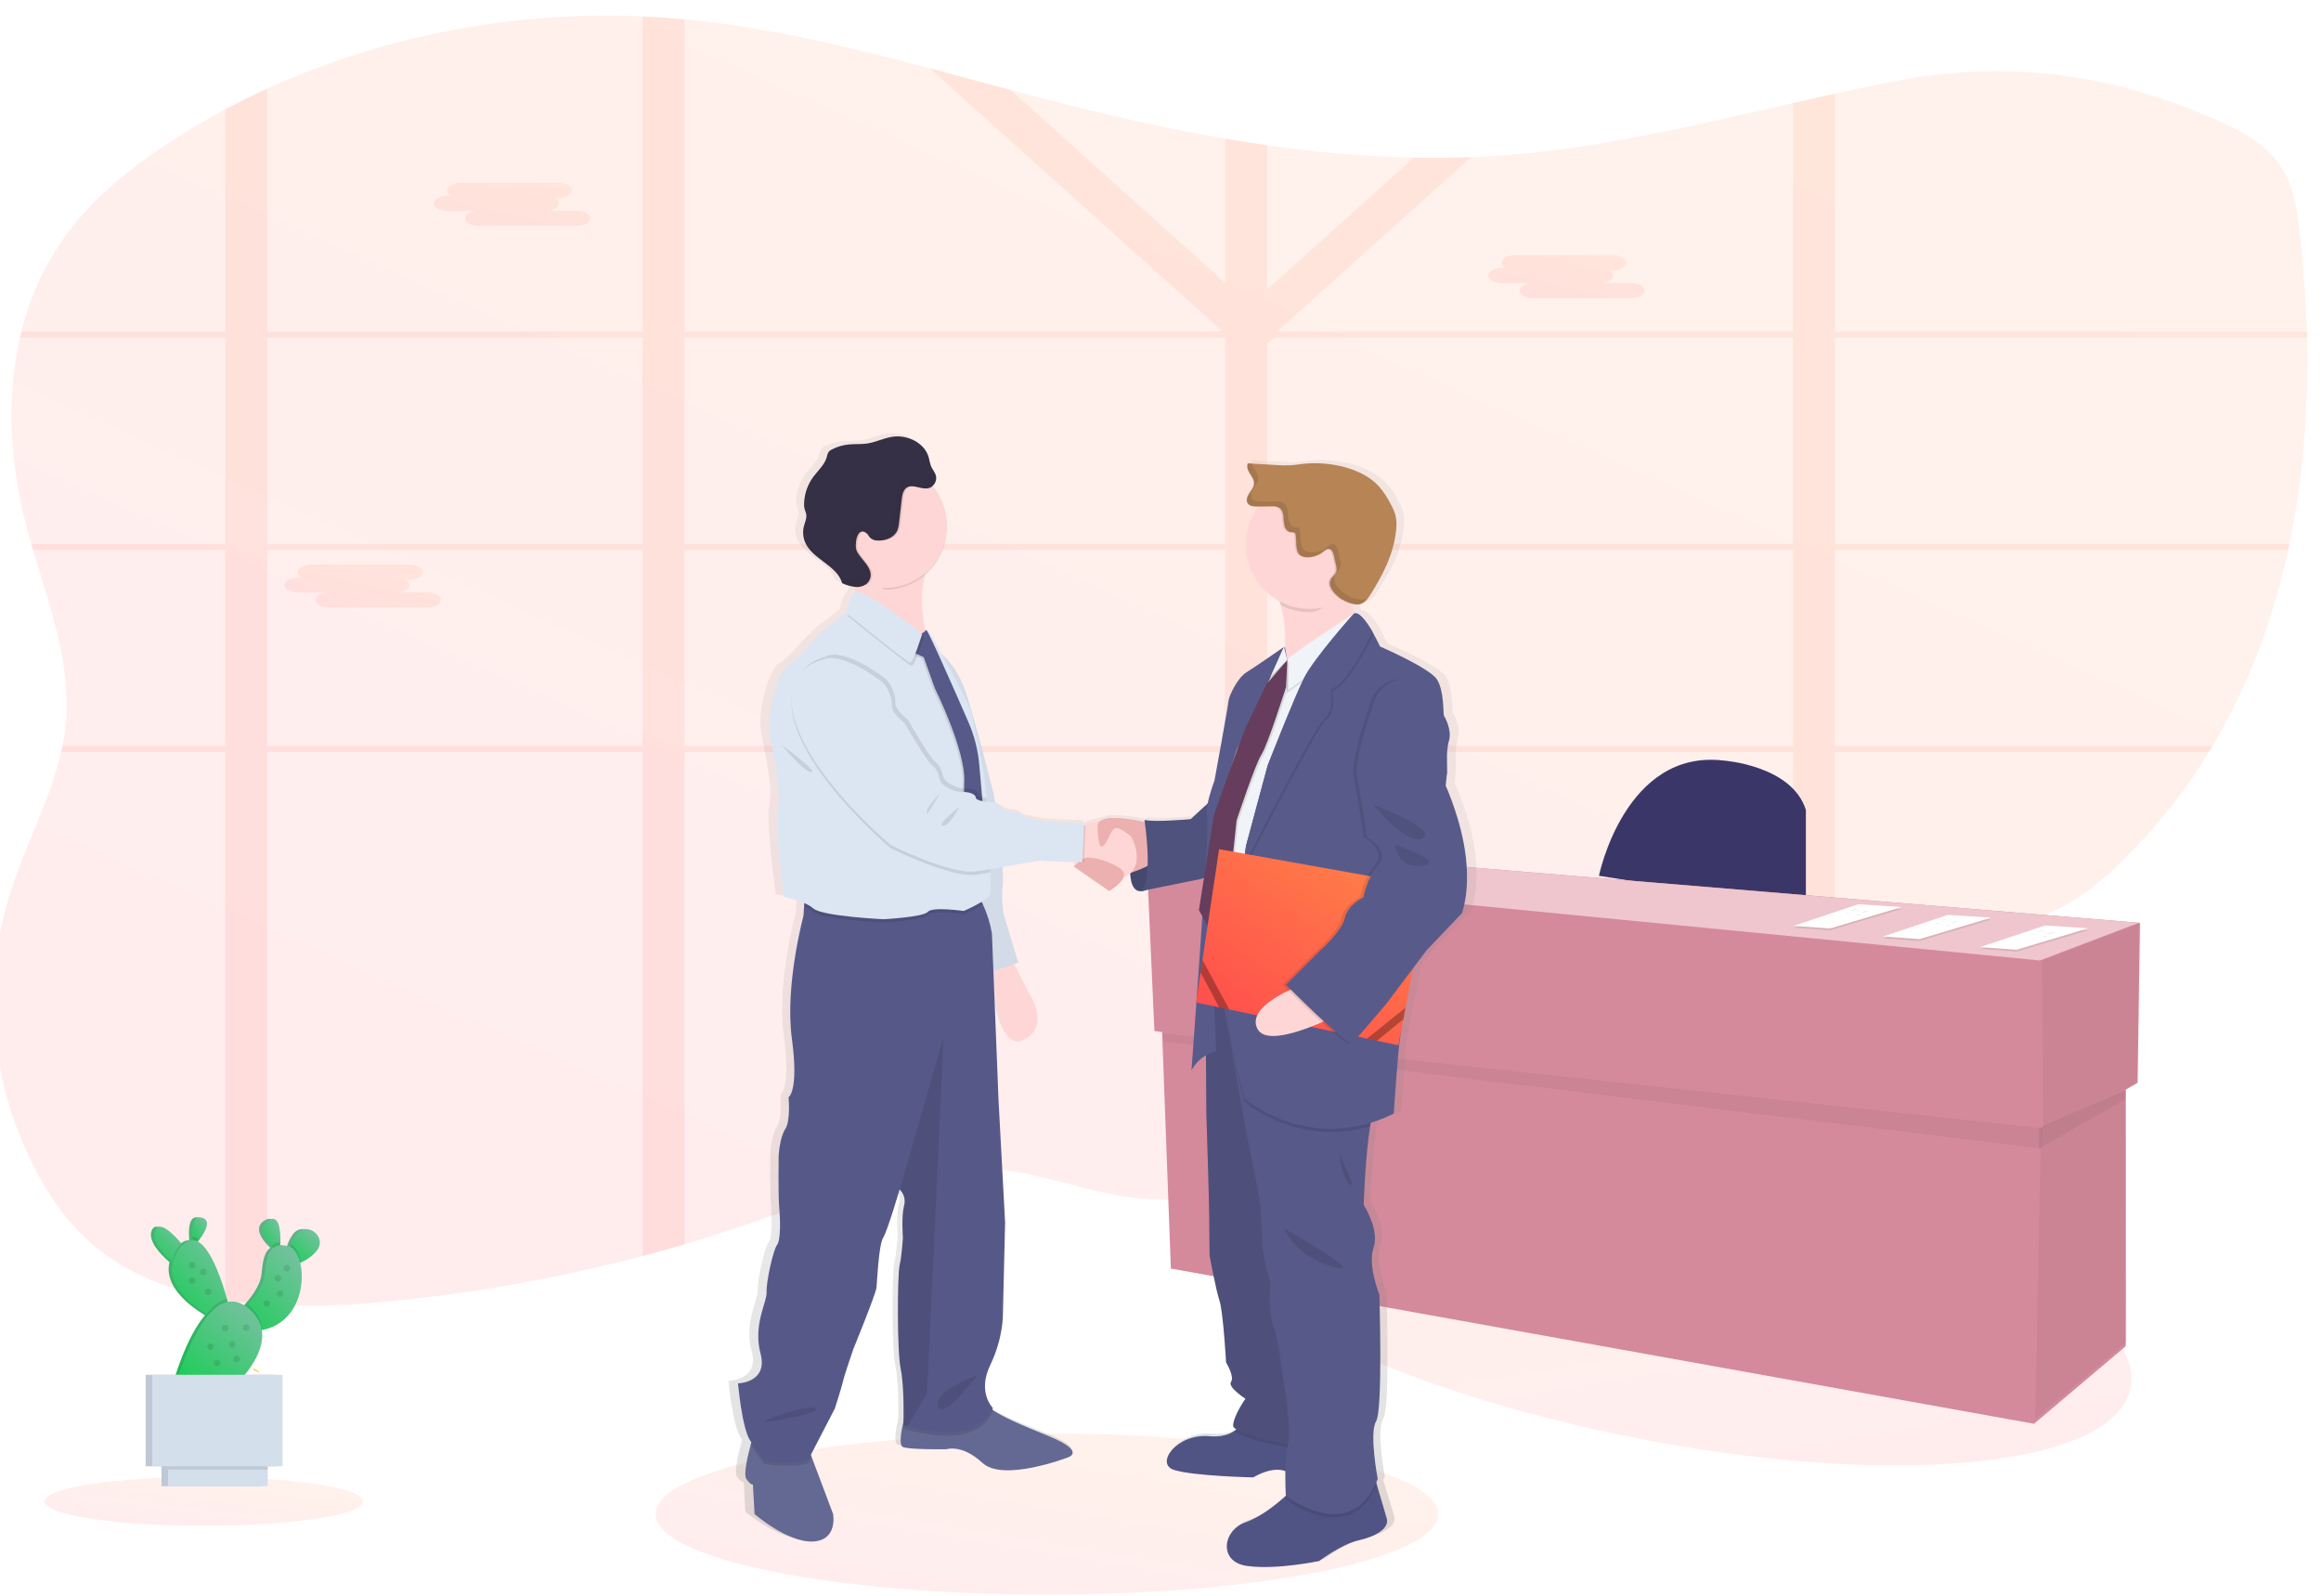 <svg width="570" height="392" viewBox="0 0 570 392" fill="none" xmlns="http://www.w3.org/2000/svg">
<rect width="570" height="392" fill="#D7D7D7"/>
<g clip-path="url(#clip0_0_1)">
<rect width="1440" height="3450" transform="translate(-735 -179)" fill="white"/>
<g clip-path="url(#clip1_0_1)">
<path opacity="0.1" d="M562.24 133.555C562.134 134.053 562.034 134.55 561.916 135.042C558.25 151.945 552.26 168.234 543.352 183.193C543.056 183.69 542.76 184.187 542.458 184.685C536.585 194.309 529.557 203.179 521.53 211.098C517.093 215.479 512.254 219.642 506.498 222.643C498.434 226.856 489.007 228.566 479.742 229.963C470.119 231.421 460.362 232.64 450.633 233.953C447.176 234.411 443.739 234.897 440.323 235.411C430.924 236.803 421.591 238.412 412.483 240.546C401.222 243.178 390.309 246.626 379.999 251.476C379.175 251.849 378.361 252.244 377.556 252.661C376.752 253.063 375.941 253.471 375.148 253.885C374.354 254.298 373.572 254.712 372.795 255.136C372.393 255.354 371.991 255.572 371.594 255.801C371.197 256.03 370.806 256.232 370.42 256.455C369.258 257.103 368.118 257.768 366.978 258.439L366.933 258.467C366.179 258.908 365.436 259.361 364.698 259.813C360.485 262.373 356.361 265.044 352.236 267.732L349.643 269.408L345.626 272.006C344.843 272.515 344.044 273.023 343.256 273.526C342.697 273.895 342.139 274.264 341.529 274.644C338.601 276.488 335.634 278.298 332.588 280.025C331.867 280.438 331.141 280.852 330.409 281.254C324.256 284.687 317.821 287.588 311.174 289.926L311.085 289.96C307.741 291.126 304.33 292.089 300.87 292.843C298.875 293.279 296.874 293.637 294.851 293.911C289.444 294.677 283.961 294.754 278.534 294.14C267.877 292.905 257.891 288.815 247.24 287.434C225.312 284.64 204.015 293.642 183.395 300.694C178.325 302.427 173.217 304.049 168.072 305.561C164.652 306.573 161.221 307.528 157.762 308.45C136.569 314.049 114.94 317.842 93.107 319.788C83.98 320.682 74.799 320.886 65.641 320.397C62.159 320.185 58.717 319.838 55.336 319.28C43.769 317.491 32.983 313.742 24.277 306.875C17.147 301.236 12.045 293.888 8.161 286.199C4.185 278.354 1.378 269.969 -0.171 261.311C-0.384 260.132 -0.574 258.947 -0.73 257.763C-1.009 255.736 -1.218 253.698 -1.356 251.65C-2.108 240.729 -0.804 229.764 2.489 219.324C6.177 207.634 12.324 196.413 15.029 184.634C15.14 184.135 15.247 183.638 15.347 183.142C15.717 181.353 15.991 179.546 16.169 177.728C17.549 163.255 12.257 149.146 8.105 134.992C7.96 134.5 7.814 134.002 7.675 133.505C7.228 131.933 6.799 130.363 6.389 128.795C2.545 113.83 1.477 97.81 4.903 82.873C5.009 82.376 5.138 81.879 5.261 81.387C7.554 71.946 11.866 63.113 17.901 55.498C24.316 47.452 32.738 40.752 41.735 34.868C46.12 32 50.653 29.319 55.336 26.827C58.689 25.039 62.124 23.346 65.641 21.748C93.833 8.896 125.993 2.62 157.796 4.006C159.472 4.079 161.149 4.168 162.825 4.291C164.501 4.414 166.334 4.559 168.089 4.721C188.575 6.711 208.508 11.511 228.302 16.758C234.935 18.518 241.557 20.323 248.173 22.094C251.118 22.876 254.058 23.659 257.003 24.419C271.426 28.146 286.061 31.521 300.881 34.041C304.312 34.633 307.747 35.173 311.186 35.661C323.125 37.416 335.16 38.437 347.224 38.718C351.914 38.811 356.606 38.77 361.3 38.595C363.67 38.51 366.041 38.381 368.414 38.21C392.918 36.483 416.601 30.705 440.323 25.307C443.754 24.525 447.191 23.754 450.633 22.994C455.148 21.999 459.664 21.038 464.201 20.15C492.438 14.601 517.607 17.791 543.861 29.241C549.829 31.839 555.792 34.98 559.446 39.858C563.101 44.736 564.017 50.726 564.699 56.51C565.666 64.746 566.297 73.089 566.538 81.477C566.538 81.968 566.538 82.466 566.571 82.963C566.951 99.905 565.688 117.01 562.24 133.555Z" fill="url(#paint0_linear_0_1)"/>
<path opacity="0.1" d="M374.935 183.193H373.091V183.852V184.685H375.181L374.935 183.193ZM354.018 183.193C354.016 183.206 354.016 183.219 354.018 183.232C353.968 183.64 353.912 184.048 353.856 184.461V184.573V184.685H369.839V184.595L370.956 183.193H354.018ZM311.185 183.193V135.042H329.57C329.375 134.913 329.173 134.779 328.967 134.656L328.698 134.483L328.352 134.271C328.151 134.154 327.95 134.036 327.737 133.924C327.525 133.813 327.396 133.734 327.218 133.639L327.095 133.572H327.067H311.185V130.918L310.755 131.086L310.302 131.298H310.269L310.174 131.348L309.889 131.499L309.604 131.65C309.324 131.801 309.045 131.969 308.765 132.142L308.497 132.321L307.938 132.678C307.217 133.159 306.508 133.662 305.776 134.131C305.591 134.248 305.407 134.366 305.217 134.472C304.82 134.707 304.412 134.93 303.993 135.131C303.814 135.221 303.641 135.299 303.434 135.372L303.133 135.489L302.853 135.584C302.198 135.812 301.525 135.988 300.841 136.109V183.181H273.275C273.275 183.237 273.314 183.282 273.331 183.338C273.482 183.785 273.632 184.226 273.778 184.673H300.88V236.283C301.022 236.283 301.162 236.283 301.3 236.283L301.786 236.311L302.663 236.361L304.066 236.529L304.708 236.59L305.407 236.663H305.513L306.748 236.814L307.011 236.847L307.609 236.931L308.464 237.054L310.514 236.965L310.794 237.015C310.906 237.015 311.023 237.049 311.14 237.071V184.685H353.801V184.573V184.461C353.856 184.048 353.912 183.64 353.963 183.232C353.96 183.219 353.96 183.206 353.963 183.193H311.185ZM374.935 183.193H373.091V183.852V184.685H375.181L374.935 183.193ZM352.867 183.193C352.8 183.69 352.739 184.187 352.672 184.685H370.492L371.705 183.193H352.867ZM311.185 183.193V135.042H329.57C329.375 134.913 329.173 134.779 328.967 134.656L328.698 134.483L328.352 134.271C328.151 134.154 327.95 134.036 327.737 133.924C327.525 133.813 327.396 133.734 327.218 133.639L327.095 133.572H327.055H311.185V130.918L310.755 131.086L310.302 131.298H310.269L310.174 131.348L309.889 131.499L309.604 131.65C309.324 131.801 309.045 131.969 308.765 132.142L308.497 132.321L307.938 132.678C307.217 133.159 306.508 133.662 305.776 134.131C305.591 134.248 305.407 134.366 305.217 134.472C304.82 134.707 304.412 134.93 303.993 135.131C303.814 135.221 303.641 135.299 303.434 135.372L303.133 135.489L302.853 135.584C302.198 135.812 301.525 135.988 300.841 136.109V183.181H273.275C273.275 183.237 273.314 183.282 273.331 183.338C273.482 183.779 273.638 184.226 273.783 184.673H300.88V236.277H301.3L301.786 236.305L302.663 236.356L304.066 236.529L304.708 236.59L305.407 236.663H305.513L306.748 236.814L307.011 236.847L307.609 236.931L308.464 237.054L310.514 236.965L310.794 237.015C310.906 237.015 311.023 237.049 311.14 237.071V184.685H352.683C352.75 184.187 352.811 183.69 352.878 183.193H311.185ZM450.633 82.924H566.571C566.571 82.427 566.571 81.929 566.537 81.438H450.633V22.977C447.19 23.722 443.754 24.493 440.322 25.291V81.438H314.231L313.912 81.153L314.393 80.728L361.294 38.584C356.6 38.763 351.908 38.804 347.218 38.707L311.179 71.083V35.662C307.737 35.174 304.302 34.633 300.875 34.041V69.451L248.184 22.094C241.567 20.323 234.945 18.518 228.312 16.758L299.97 81.153L299.651 81.438H168.105V4.772C166.351 4.608 164.596 4.465 162.841 4.342C161.165 4.219 159.488 4.129 157.812 4.057V81.438H65.64V21.798C62.161 23.392 58.726 25.086 55.336 26.878V81.438H5.26C5.137 81.929 5.009 82.427 4.902 82.924H55.336V133.556H7.674C7.814 134.053 7.959 134.55 8.104 135.042H55.336V183.193H15.347C15.246 183.688 15.14 184.185 15.028 184.685H55.336V319.313C58.689 319.833 62.159 320.196 65.64 320.431V184.685H157.795V308.473C161.254 307.551 164.685 306.595 168.105 305.584V184.685H300.88V292.838C304.341 292.084 307.752 291.121 311.096 289.955L311.185 289.921V184.685H440.322V235.411C443.75 234.908 447.187 234.426 450.633 233.964V184.685H542.458C542.759 184.187 543.055 183.69 543.352 183.193H450.633V135.042H561.916C562.033 134.55 562.134 134.053 562.24 133.556H450.633V82.924ZM65.64 82.924H157.795V133.556H65.64V82.924ZM65.64 183.193V135.042H157.795V183.193H65.64ZM168.105 82.924H300.88V133.556H168.105V82.924ZM168.105 183.193V135.042H300.88V183.193H168.105ZM440.322 183.193H311.185V135.042H440.322V183.193ZM440.322 133.556H311.185V84.282L312.996 82.924H440.322V133.556ZM354.018 183.193C354.016 183.206 354.016 183.219 354.018 183.232C353.968 183.64 353.912 184.048 353.856 184.461V184.573V184.685H369.839V184.595L370.956 183.193H354.018ZM374.935 183.193H373.091V183.852V184.685H375.181L374.935 183.193ZM311.185 183.193V135.042H329.57C329.375 134.913 329.173 134.779 328.967 134.656L328.698 134.483L328.352 134.271C328.151 134.154 327.95 134.036 327.737 133.924C327.525 133.813 327.396 133.734 327.218 133.639L327.095 133.572H327.067H311.185V130.918L310.755 131.086L310.302 131.298H310.269L310.174 131.348L309.889 131.499L309.604 131.65C309.324 131.801 309.045 131.969 308.765 132.142L308.497 132.321L307.938 132.678C307.217 133.159 306.508 133.662 305.776 134.131C305.591 134.248 305.407 134.366 305.217 134.472C304.82 134.707 304.412 134.93 303.993 135.131C303.814 135.221 303.641 135.299 303.434 135.372L303.133 135.489L302.853 135.584C302.198 135.812 301.525 135.988 300.841 136.109V183.181H273.275C273.275 183.237 273.314 183.282 273.331 183.338C273.482 183.785 273.632 184.226 273.778 184.673H300.88V236.283C301.022 236.283 301.162 236.283 301.3 236.283L301.786 236.311L302.663 236.361L304.066 236.529L304.708 236.59L305.407 236.663H305.513L306.748 236.814L307.011 236.847L307.609 236.931L308.464 237.054L310.514 236.965L310.794 237.015C310.906 237.015 311.023 237.049 311.14 237.071V184.685H353.801V184.573V184.461C353.856 184.048 353.912 183.64 353.963 183.232C353.96 183.219 353.96 183.206 353.963 183.193H311.185Z" fill="url(#paint1_linear_0_1)"/>
<path opacity="0.1" d="M109.948 48.067H110.747C110.484 47.955 110.254 47.776 110.083 47.547C109.911 47.319 109.803 47.049 109.769 46.765C109.769 45.737 111.306 44.898 113.183 44.898H137.078C138.956 44.898 140.487 45.737 140.487 46.765C140.487 47.787 138.956 48.631 137.078 48.631H136.279C136.543 48.741 136.773 48.919 136.945 49.146C137.116 49.374 137.224 49.644 137.257 49.928C137.257 50.805 136.14 51.542 134.648 51.738H141.527C143.399 51.738 144.935 52.576 144.935 53.604C144.935 54.633 143.399 55.471 141.527 55.471H117.626C115.754 55.471 114.217 54.627 114.217 53.604C114.217 52.727 115.335 51.995 116.827 51.794H109.948C108.07 51.794 106.539 50.956 106.539 49.928C106.539 48.899 108.07 48.067 109.948 48.067Z" fill="url(#paint2_linear_0_1)"/>
<path opacity="0.1" d="M368.924 65.82H369.724C369.461 65.707 369.233 65.528 369.062 65.299C368.892 65.071 368.784 64.801 368.751 64.518C368.751 63.489 370.282 62.651 372.16 62.651H396.055C397.933 62.651 399.469 63.489 399.469 64.518C399.469 65.54 397.933 66.379 396.055 66.379H395.262C395.524 66.491 395.752 66.67 395.923 66.899C396.094 67.127 396.201 67.397 396.234 67.68C396.234 68.558 395.116 69.295 393.624 69.491H400.503C402.381 69.491 403.912 70.329 403.912 71.357C403.912 72.385 402.381 73.224 400.503 73.224H376.608C374.731 73.224 373.194 72.38 373.194 71.357C373.194 70.48 374.311 69.742 375.804 69.547H368.924C367.052 69.547 365.516 68.709 365.516 67.68C365.516 66.652 367.052 65.82 368.924 65.82Z" fill="url(#paint3_linear_0_1)"/>
<path opacity="0.1" d="M73.274 141.792H74.067C73.805 141.681 73.576 141.501 73.405 141.273C73.235 141.044 73.127 140.774 73.095 140.49C73.095 139.468 74.632 138.624 76.504 138.624H100.404C102.276 138.624 103.813 139.468 103.813 140.49C103.813 141.519 102.276 142.357 100.404 142.357H99.605C99.868 142.467 100.097 142.645 100.268 142.873C100.439 143.1 100.546 143.37 100.578 143.653C100.578 144.53 99.46 145.268 97.968 145.464H104.847C106.725 145.464 108.261 146.307 108.261 147.33C108.261 148.352 106.725 149.196 104.847 149.196H80.974C79.097 149.196 77.566 148.358 77.566 147.33C77.566 146.458 78.683 145.721 80.175 145.519H73.274C71.396 145.519 69.859 144.681 69.859 143.653C69.859 142.625 71.418 141.792 73.274 141.792Z" fill="url(#paint4_linear_0_1)"/>
<path opacity="0.1" d="M523.207 340.919C527.221 321.277 478.075 294.647 413.435 281.438C348.796 268.229 293.142 273.443 289.128 293.085C285.113 312.726 334.26 339.356 398.899 352.565C463.538 365.774 519.193 360.56 523.207 340.919Z" fill="url(#paint5_linear_0_1)"/>
<path d="M392.672 215.066C392.672 215.066 399.026 183.88 423.284 186.769C423.284 186.769 440.049 187.92 443.496 198.895V223.152L392.672 215.066Z" fill="#3A3768"/>
<path d="M525.519 226.622L309.496 208.713L281.773 214.491L283.506 253.187L285.395 253.416L287.546 311.524L499.523 349.639L522.054 330.579V267.587L524.938 265.894L525.519 226.622Z" fill="#D48A9B"/>
<path opacity="0.05" d="M525.811 226.622L525.23 265.894L501.837 276.868L501.547 235.859L525.811 226.622Z" fill="black"/>
<path opacity="0.05" d="M522.053 267.626L522.338 329.428L499.812 348.488L501.26 276.868L522.053 267.626Z" fill="black"/>
<path opacity="0.05" d="M285.685 255.729L501.434 282.053L501.546 277.058L285.523 253.762L285.685 255.729Z" fill="black"/>
<path opacity="0.05" d="M522.054 269.895V267.626L500.68 277.058V282.065L522.054 269.895Z" fill="black"/>
<path d="M281.48 214.491L309.203 208.713L525.226 226.622L500.968 235.859L281.48 214.491Z" fill="#EFC6CD"/>
<path opacity="0.1" d="M502.216 227.733L512.817 228.426L495.247 233.684L486.301 233.042L502.216 227.733Z" fill="black"/>
<path d="M502.216 227.27L512.817 227.962L495.247 233.226L486.301 232.578L502.216 227.27Z" fill="white"/>
<path d="M500.945 228.46C501.364 228.282 501.806 228.622 502.253 228.706C502.51 228.756 502.773 228.706 503.03 228.756C503.549 228.824 504.064 229.17 504.561 228.997" fill="#D3DAE1"/>
<path d="M500.398 228.779C500.812 228.6 501.259 228.936 501.706 229.025C501.963 229.07 502.226 229.025 502.483 229.07C503.002 229.142 503.517 229.489 504.014 229.316" fill="#D3DAE1"/>
<path d="M499.137 229.416C499.556 229.237 500.003 229.572 500.45 229.656C500.701 229.707 500.97 229.656 501.221 229.707C501.746 229.779 502.261 230.126 502.752 229.947" fill="#D3DAE1"/>
<path opacity="0.1" d="M456.392 222.515L466.993 223.213L449.423 228.471L440.477 227.823L456.392 222.515Z" fill="black"/>
<path d="M456.392 222.057L466.993 222.75L449.423 228.008L440.477 227.365L456.392 222.057Z" fill="white"/>
<path d="M455.125 223.247C455.544 223.068 455.986 223.403 456.433 223.493C456.69 223.538 456.952 223.493 457.209 223.538C457.729 223.61 458.243 223.957 458.741 223.783" fill="#D3DAE1"/>
<path d="M454.574 223.565C454.988 223.387 455.435 223.722 455.882 223.806C456.139 223.856 456.402 223.806 456.659 223.856C457.178 223.929 457.692 224.275 458.19 224.096" fill="#D3DAE1"/>
<path d="M453.312 224.197C453.732 224.018 454.179 224.359 454.626 224.443C454.877 224.493 455.145 224.443 455.397 224.493C455.922 224.56 456.436 224.912 456.928 224.733" fill="#D3DAE1"/>
<path opacity="0.1" d="M478.372 225.124L488.979 225.817L471.409 231.081L462.457 230.433L478.372 225.124Z" fill="black"/>
<path d="M478.372 224.666L488.979 225.359L471.409 230.617L462.457 229.969L478.372 224.666Z" fill="white"/>
<path d="M477.102 225.856C477.521 225.678 477.968 226.013 478.415 226.097C478.666 226.147 478.929 226.097 479.186 226.147C479.706 226.214 480.225 226.566 480.717 226.387" fill="#D3DAE1"/>
<path d="M476.555 226.169C476.974 225.991 477.421 226.331 477.868 226.415C478.119 226.465 478.382 226.415 478.639 226.465C479.159 226.533 479.679 226.885 480.17 226.706" fill="#D3DAE1"/>
<path d="M475.297 226.807C475.71 226.628 476.157 226.963 476.605 227.052C476.862 227.097 477.124 227.052 477.381 227.097C477.901 227.17 478.415 227.516 478.912 227.343" fill="#D3DAE1"/>
<path opacity="0.1" d="M257.093 391.588C310.164 391.588 353.186 382.733 353.186 371.809C353.186 360.885 310.164 352.029 257.093 352.029C204.022 352.029 161 360.885 161 371.809C161 382.733 204.022 391.588 257.093 391.588Z" fill="url(#paint6_linear_0_1)"/>
<path d="M362.323 209.834C361.298 200.827 357.24 192.233 357.24 192.233L357.549 189.196C357.549 189.196 357.615 187.677 357.516 185.399C357.527 183.977 357.713 182.562 358.071 181.185C358.901 178.551 357.032 175.315 356.823 175.016C356.614 174.717 356.927 168.942 355.057 166.109C353.187 163.275 340.734 158.008 340.734 158.008C340.734 158.008 340.065 156.608 339.121 154.971L339.206 154.805C338.434 153.403 337.476 152.112 336.359 150.966C335.595 150.149 334.859 149.684 334.266 149.912C334.025 149.124 333.841 148.32 333.715 147.506C333.839 147.539 333.967 147.572 334.09 147.596C334.604 147.715 335.137 147.728 335.656 147.634C336.814 147.373 337.583 146.334 338.229 145.356C341.446 140.468 344.218 135.106 344.783 129.321C344.934 128.14 344.878 126.942 344.617 125.781C344.35 124.878 343.977 124.01 343.506 123.195C342.674 121.522 341.621 119.969 340.374 118.577C338.157 116.242 335.101 114.814 331.959 113.969C328.42 113.018 324.733 112.742 321.092 113.158C320.142 113.267 319.193 113.424 318.244 113.485C317.04 113.538 315.834 113.518 314.632 113.424L308.42 113.063L308.392 112.968L307.357 112.906C306.949 113.718 307.357 114.681 307.865 115.44C308.373 116.2 308.957 116.992 308.914 117.889C308.871 118.786 308.221 119.507 307.713 120.262C307.205 121.016 306.821 122.003 307.329 122.744C307.4 122.846 307.485 122.939 307.58 123.019C308.117 123.574 309.051 123.636 309.863 123.626H310.005C307.962 126.318 306.856 129.605 306.859 132.985C306.873 135.873 307.681 138.701 309.195 141.16C310.709 143.62 312.871 145.615 315.444 146.927C315.534 147.236 315.624 147.553 315.71 147.876C316.651 151.209 316.988 154.684 316.706 158.136L316.597 158.373L316.531 158.122C316.531 158.122 309.213 163.086 307.039 164.4C304.866 165.715 302.683 170.171 302.578 171.386C302.474 172.6 299.047 190.923 299.047 190.923C298.351 192.769 297.777 194.658 297.329 196.58L292.958 200.419C292.958 200.419 283.941 201.23 281.331 200.623L281.407 201.126C279.105 200.601 276.761 200.283 274.402 200.177C273.114 200.011 271.805 200.186 270.606 200.685L270.515 200.727L270.444 200.761C269.07 200.948 267.729 201.325 266.458 201.88C266.306 201.942 266.168 202.004 266.035 202.066L266.064 201.444L256.307 200.941L251.323 199.93C251.323 199.93 249.558 198.506 248.519 198.715C247.479 198.924 245.301 197.5 245.301 197.5C244.804 197.111 244.266 196.777 243.697 196.504C243.531 195.355 243.426 194.658 243.426 194.658C243.426 194.658 239.549 179.273 236.645 170.228C234.699 164.187 231.899 161.211 230.247 159.916C229.512 158.634 229.028 157.809 229.028 157.809C228.71 156.698 226.963 154.197 226.517 154.136C226.446 154.022 226.394 153.965 226.365 153.965C226.27 153.954 226.173 153.969 226.085 154.007C225.269 149.945 224.794 144.853 226.042 140.416C227.751 139.012 229.128 137.248 230.075 135.249C231.022 133.251 231.515 131.067 231.519 128.856C231.519 128.79 231.519 128.723 231.519 128.657C231.519 128.59 231.519 128.519 231.519 128.453C231.518 124.926 230.269 121.513 227.993 118.819L227.832 118.639C227.875 118.608 227.916 118.575 227.955 118.539C228.312 118.25 228.583 117.87 228.741 117.439C228.899 117.007 228.937 116.542 228.852 116.091C228.638 115.179 227.927 114.463 227.561 113.599C227.342 112.934 227.166 112.256 227.034 111.568C226.755 110.591 226.242 109.697 225.539 108.963L225.611 109.153C223.75 107.06 220.552 106.02 217.671 106.486C215.53 106.827 213.537 107.824 211.387 108.132C209.845 108.351 208.274 108.208 206.722 108.365C205.282 108.513 203.881 108.918 202.584 109.561C202.245 109.705 201.945 109.926 201.706 110.206C201.485 110.582 201.337 110.995 201.269 111.426C200.743 113.348 199.072 114.719 197.862 116.323C196.479 118.156 195.679 120.361 195.565 122.654C195.518 123.236 195.574 123.823 195.731 124.386C195.835 124.723 195.997 125.041 196.073 125.382C196.31 126.426 195.764 127.466 195.498 128.5C195.164 129.82 195.282 131.214 195.835 132.458C197.71 136.653 203.865 138.053 205.147 142.457C206.127 142.907 207.163 143.227 208.227 143.406C208.312 143.842 208.388 144.284 208.45 144.73C208.421 144.742 208.394 144.758 208.369 144.777C206.708 146.396 206.295 149.523 206.295 149.523L206.096 149.684C205.417 150.244 203.096 152.123 200.999 153.571C198.507 155.293 194.355 161.064 191.45 162.787C188.546 164.509 186.154 175.125 186.78 178.983C187.407 182.841 189.998 193.661 188.959 197.609C187.919 201.558 190.515 219.577 190.515 219.577C192.257 219.908 193.962 220.414 195.603 221.086L195.551 221.873L195.394 224.246C195.394 224.246 190.691 241.254 192.49 254.347C194.288 267.44 191.659 268.788 191.659 268.788C191.659 268.788 192.21 274.592 190.829 276.618C189.448 278.644 189.168 283.096 189.168 283.096C189.168 283.096 189.03 293.085 189.305 295.909C189.58 298.732 189.718 303.876 188.75 305.091C187.782 306.306 185.983 314.264 186.121 316.694C186.258 319.124 182.661 324.662 184.597 331.813C186.534 338.965 178.902 339.103 178.902 339.103C178.902 339.103 179.875 350.017 181.949 353.14L182.253 353.586C182.201 353.766 182.148 353.956 182.092 354.16C181.308 357.008 180.236 361.502 180.981 362.588C182.087 364.211 182.642 363.936 182.642 363.936L183.055 371.225C183.055 371.225 191.36 378.244 197.729 377.978C204.098 377.712 202.85 371.225 202.85 371.225L197.425 357.159L197.24 356.685L203.267 345.296C203.267 345.296 204.928 340.303 205.341 338.547C205.754 336.792 208.008 330.57 208.008 330.57C208.008 330.57 213.703 317.074 213.822 315.451C213.941 313.828 214.377 305.063 215.483 303.302C216.589 301.542 219.636 291.438 219.636 291.438L219.712 291.505C220.228 292.013 220.598 292.651 220.78 293.352C220.962 294.054 220.95 294.791 220.746 295.486C220.049 298.049 220.466 303.312 220.466 303.312C220.466 303.312 220.191 307.768 219.636 310.065C219.08 312.361 218.947 331.121 219.916 335.572C220.689 339.136 220.665 345.808 220.627 348.333C219.977 351.014 219.408 354.345 220.466 354.739C222.27 355.418 231.405 355.28 231.405 355.28C231.405 355.28 235.278 353.928 240.541 358.654C245.804 363.381 261.992 357.307 261.992 357.307C261.992 357.307 266.975 355.954 257.146 352.044C250.289 349.315 245.861 347.498 242.966 345.552C243.032 345.424 243.104 345.296 243.165 345.158C243.165 345.158 239.15 341.362 242.472 334.632C245.795 327.903 245.657 322.213 245.657 322.213L246.212 299.534L244.551 269.429L243.265 237.833L243.493 237.757C243.711 243.565 244.845 257.394 250.782 254.713C258.257 251.339 251.888 242.564 251.888 242.564L248.533 236.025L249.534 235.683L245.78 223.553C245.42 221.186 245.372 218.782 245.638 216.402C245.712 215.01 245.684 213.614 245.552 212.226C250.469 211.367 255.177 210.456 256.022 210.664C257.018 210.907 262.595 210.954 264.787 210.963C264.071 211.523 263.496 212.079 263.496 212.079L272.423 218.087C272.423 218.087 275.451 216.43 276.082 214.674C276.703 214.517 277.277 214.211 277.753 213.782C277.848 215.856 278.398 218.101 280.316 218.153C280.795 218.163 281.271 218.069 281.711 217.878L296.309 214.988L295.056 222.813L295.929 224.365C295.488 230.966 294.98 237.975 294.534 244.14L294.33 245.487L294.434 245.511C293.741 255.002 293.186 262.192 293.186 262.192C294.004 260.634 295.272 259.359 296.826 258.533L296.921 272.618C296.921 272.618 297.652 294.888 297.652 297.926C297.652 300.963 297.752 307.744 297.752 307.744C297.752 307.744 299.313 316.044 300.243 318.777C301.173 321.511 301.904 333.963 301.904 333.963C301.904 333.963 304.087 337.404 303.152 338.709C302.217 340.014 306.788 342.856 306.788 342.856C306.788 342.856 303.878 346.805 303.67 349.438C303.646 349.742 303.945 350.065 304.486 350.388C304.315 350.525 304.14 350.663 303.945 350.796C302.597 351.697 300.623 352.324 297.652 352.067C289.551 351.356 283.842 358.849 288.825 360.367C293.808 361.886 308.757 362.19 308.757 362.19C308.757 362.19 313.285 359.366 316.825 360.638C316.773 363.609 316.92 366.333 316.944 366.693L316.901 366.726C314.784 368.625 310.731 371.89 306.773 373.223C301.078 375.145 299.816 382.942 307.186 383.953C314.557 384.964 325.353 382.738 325.353 382.738C325.353 382.738 330.958 378.59 335.215 377.679C339.472 376.768 343.107 374.742 342.381 372.312C341.907 370.76 340.687 366.693 339.861 363.96C339.814 363.795 339.766 363.637 339.719 363.485C339.847 363.201 339.975 362.906 340.094 362.603C340.094 362.603 337.915 351.265 339.681 348.432C341.446 345.599 340.511 317.249 340.511 317.249C340.511 317.249 337.498 310.065 339.059 305.713C340.621 301.361 336.568 295.183 336.568 295.183C336.568 295.183 337.009 282.801 338.195 275.901C338.249 275.607 338.301 275.323 338.352 275.047C340.339 274.458 342.275 273.71 344.142 272.812C344.142 272.812 345.181 257.218 345.803 253.678C345.865 253.346 345.95 252.81 346.055 252.112L346.529 249.611L347.089 246.764L348.987 237.059L352.414 232.627L361.241 223.61C361.241 223.61 363.362 218.846 362.323 209.834ZM226.194 154.155L226.128 154.202C226.118 154.168 226.11 154.133 226.104 154.098C226.132 154.12 226.162 154.139 226.194 154.155ZM313.408 165.207L313.066 165.952L314.315 164.709L312.62 166.607L313.19 165.411L313.408 165.207ZM304.98 182.623C304.652 183.491 304.301 184.431 303.935 185.409L304.605 183.411L304.98 182.623Z" fill="url(#paint7_linear_0_1)"/>
<path d="M277.741 211.015C277.741 211.015 276.578 218.755 280.066 218.855C283.554 218.955 285.885 212.885 285.885 212.885L284.461 208.03L277.741 211.015Z" fill="#585B8A"/>
<path opacity="0.2" d="M277.741 211.015C277.741 211.015 276.578 218.755 280.066 218.855C283.554 218.955 285.885 212.885 285.885 212.885L284.461 208.03L277.741 211.015Z" fill="black"/>
<path d="M199.61 378.553C193.402 378.823 185.306 371.809 185.306 371.809L184.903 364.525C184.903 364.525 184.366 364.795 183.284 363.177C182.558 362.09 183.602 357.587 184.366 354.754C184.737 353.368 185.04 352.381 185.04 352.381L198.661 356.025L199.311 357.748L204.598 371.804C204.598 371.804 205.813 378.282 199.61 378.553Z" fill="#636992"/>
<path d="M262.196 357.919C262.196 357.919 246.416 363.988 241.315 359.267C236.213 354.545 232.411 355.892 232.411 355.892C232.411 355.892 223.508 356.03 221.752 355.351C220.718 354.958 221.278 351.584 221.923 348.898C222.36 347.042 222.834 345.509 222.834 345.509C222.834 345.509 238.344 340.246 240.774 343.483C241.503 344.434 242.376 345.266 243.36 345.951C246.17 347.982 250.559 349.823 257.503 352.656C267.051 356.566 262.196 357.919 262.196 357.919Z" fill="#636992"/>
<path d="M248.032 234.634L252.346 243.266C252.346 243.266 258.553 252.036 251.268 255.405C243.984 258.774 244.121 235.986 244.121 235.986L248.032 234.634Z" fill="#FFD6D6"/>
<path d="M229.957 159.778C229.957 159.778 234.679 161.938 237.512 170.973C240.346 180.009 244.123 195.389 244.123 195.389C244.123 195.389 246.686 212.786 246.278 217.105C246.018 219.483 246.064 221.885 246.416 224.251L250.056 236.39L242.771 238.953L231.575 196.063L229.957 159.778Z" fill="#DCE6F2"/>
<path opacity="0.05" d="M229.957 159.778C229.957 159.778 234.679 161.938 237.512 170.973C240.346 180.009 244.123 195.389 244.123 195.389C244.123 195.389 246.686 212.786 246.278 217.105C246.018 219.483 246.064 221.885 246.416 224.251L250.056 236.39L242.771 238.953L231.575 196.063L229.957 159.778Z" fill="black"/>
<path opacity="0.1" d="M198.664 356.03L199.314 357.753L198.517 359.276C195.413 360.624 187.725 359.547 187.725 359.547C187.725 359.547 186.301 357.739 184.355 354.763C184.726 353.378 185.029 352.391 185.029 352.391L198.664 356.03Z" fill="black"/>
<path opacity="0.1" d="M243.852 346.586C239.918 355.499 226.544 352.191 222.828 351.076C222.216 350.891 221.879 350.767 221.879 350.767C221.879 350.767 221.903 350.041 221.912 348.898C222.349 347.042 222.823 345.509 222.823 345.509C222.823 345.509 238.333 340.246 240.762 343.483C241.492 344.434 242.365 345.266 243.349 345.951C243.497 346.177 243.666 346.39 243.852 346.586Z" fill="black"/>
<path d="M243.173 335.259C239.937 341.998 243.852 345.78 243.852 345.78C239.918 354.687 226.544 351.384 222.828 350.264C222.216 350.084 221.879 349.961 221.879 349.961C221.879 349.961 222.149 340.65 221.205 336.199C220.261 331.747 220.393 313.002 220.934 310.71C221.475 308.418 221.741 303.962 221.741 303.962C221.741 303.962 221.338 298.704 222.012 296.142C222.215 295.449 222.228 294.715 222.051 294.016C221.874 293.317 221.513 292.677 221.006 292.165L220.934 292.094C220.934 292.094 217.968 302.211 216.886 303.957C215.804 305.704 215.406 314.478 215.268 316.097C215.13 317.715 209.601 331.206 209.601 331.206C209.601 331.206 207.447 337.409 207.043 339.16C206.64 340.911 205.017 345.908 205.017 345.908L198.515 358.455C195.411 359.803 187.723 358.726 187.723 358.726C187.723 358.726 186.243 356.828 184.216 353.733C182.19 350.639 181.25 339.71 181.25 339.71C181.25 339.71 188.668 339.573 186.779 332.426C184.89 325.279 188.397 319.746 188.264 317.316C188.131 314.886 189.883 306.933 190.827 305.718C191.771 304.503 191.634 299.378 191.363 296.545C191.093 293.712 191.23 283.732 191.23 283.732C191.23 283.732 191.501 279.281 192.849 277.259C194.197 275.237 193.66 269.434 193.66 269.434C193.66 269.434 196.218 268.086 194.467 255.002C192.716 241.919 197.315 224.925 197.315 224.925L197.471 222.552L197.718 218.708C197.718 218.708 236.297 216.279 239.4 219.245C240.212 220.068 240.878 221.023 241.37 222.068C242.432 224.351 243.182 226.766 243.6 229.248L245.219 270.117L246.837 300.194L246.296 322.854C246.296 322.854 246.415 328.511 243.173 335.259Z" fill="#565988"/>
<path opacity="0.1" d="M231.736 254.599L227.688 342.268L222.828 350.259C222.216 350.079 221.879 349.956 221.879 349.956C221.879 349.956 222.15 340.645 221.205 336.194C220.261 331.742 220.394 312.997 220.935 310.705C221.476 308.413 221.741 303.957 221.741 303.957C221.741 303.957 221.338 298.699 222.012 296.136C222.215 295.444 222.228 294.71 222.051 294.011C221.875 293.311 221.514 292.672 221.006 292.16L221.072 291.685L231.736 254.599Z" fill="black"/>
<path opacity="0.1" d="M188.141 348.746C188.141 348.746 198.662 344.565 200.281 345.898C201.899 347.232 187.875 349.268 187.875 349.268L188.141 348.746Z" fill="black"/>
<path opacity="0.1" d="M240.072 337.684C239.669 337.821 229.418 341.48 230.362 345.371C231.307 349.263 240.072 337.684 240.072 337.684Z" fill="black"/>
<path d="M208.039 138.134C208.039 138.134 211.475 146.429 209.657 150.681C207.84 154.933 229.281 162.213 229.281 162.213C229.281 162.213 223.012 146.026 229.082 136.919C235.152 127.812 208.039 138.134 208.039 138.134Z" fill="#FFD6D6"/>
<path d="M333.585 378.282C329.437 379.193 323.975 383.341 323.975 383.341C323.975 383.341 313.453 385.567 306.268 384.556C299.083 383.545 300.303 375.753 305.865 373.831C309.723 372.502 313.676 369.223 315.741 367.344C316.652 366.504 317.193 365.92 317.193 365.92L337.329 361.872C337.329 361.872 337.657 362.997 338.112 364.549C338.919 367.287 340.11 371.349 340.566 372.896C341.273 375.349 337.733 377.371 333.585 378.282Z" fill="#505484"/>
<path d="M328.427 362.702C328.427 362.702 319.928 363.613 316.387 361.592C312.847 359.57 307.788 362.807 307.788 362.807C307.788 362.807 293.218 362.503 288.363 360.984C283.508 359.466 289.07 351.968 296.963 352.689C299.839 352.95 301.784 352.319 303.099 351.417C304.472 350.476 305.429 349.041 305.771 347.412L322.856 348.423L325.229 354.478L328.427 362.702Z" fill="#505484"/>
<path opacity="0.1" d="M325.488 357.24C325.488 357.24 305.632 353.994 303.098 351.417C304.471 350.476 305.428 349.041 305.77 347.412L322.854 348.423L325.227 354.478L325.488 357.24Z" fill="black"/>
<path d="M296.051 243.642L296.255 273.278C296.255 273.278 296.962 295.534 296.962 298.571C296.962 301.609 297.062 308.38 297.062 308.38C297.062 308.38 298.58 316.676 299.491 319.409C300.403 322.142 301.11 334.595 301.11 334.595C301.11 334.595 303.236 338.035 302.325 339.34C301.414 340.645 305.865 343.488 305.865 343.488C305.865 343.488 303.018 347.436 302.833 350.065C302.647 352.694 325.489 356.429 325.489 356.429L316.591 265.186L309.505 242.327L296.051 243.642Z" fill="#575988"/>
<path opacity="0.1" d="M296.051 243.642L296.255 273.278C296.255 273.278 296.962 295.534 296.962 298.571C296.962 301.609 297.062 308.38 297.062 308.38C297.062 308.38 298.58 316.676 299.491 319.409C300.403 322.142 301.11 334.595 301.11 334.595C301.11 334.595 303.236 338.035 302.325 339.34C301.414 340.645 305.865 343.488 305.865 343.488C305.865 343.488 303.018 347.436 302.833 350.065C302.647 352.694 325.489 356.429 325.489 356.429L316.591 265.186L309.505 242.327L296.051 243.642Z" fill="black"/>
<path opacity="0.1" d="M338.114 364.572C331.503 380.332 315.78 368.169 315.78 368.169C315.78 368.169 315.78 367.866 315.742 367.344C316.653 366.504 317.194 365.92 317.194 365.92L337.331 361.872C337.331 361.872 337.658 363.02 338.114 364.572Z" fill="black"/>
<path d="M338.343 363.21C331.865 379.819 315.781 367.358 315.781 367.358C315.781 367.358 315.274 358.759 316.289 354.815C317.305 350.872 315.174 339.031 315.174 339.031C315.174 339.031 313.959 328.511 312.848 326.086C311.738 323.661 311.838 318.801 311.838 318.398C311.838 317.994 312.241 314.753 311.33 312.528C310.419 310.302 309.906 304.84 309.906 304.84C309.906 304.84 309.906 297.152 308.995 292.601L305.858 276.941L300.191 244.87L301.962 244.567L333.678 239.005C333.678 239.005 339.648 269.376 337.622 272.489C337.185 273.173 336.801 274.668 336.483 276.594C335.325 283.485 334.893 295.856 334.893 295.856C334.893 295.856 338.837 302.026 337.323 306.377C335.809 310.729 338.746 317.909 338.746 317.909C338.746 317.909 339.658 346.235 337.935 349.068C336.212 351.901 338.343 363.21 338.343 363.21Z" fill="#575988"/>
<path d="M335.304 156.138C335.304 156.138 306.573 176.369 313.046 166.251C316.535 160.803 315.894 153.865 314.527 148.626C313.836 145.961 312.882 143.372 311.68 140.896C311.68 140.896 336.092 130.512 332.855 139.818C332.097 141.986 331.774 144.283 331.906 146.576C332.1 150.023 333.28 153.342 335.304 156.138Z" fill="#FFD6D6"/>
<path d="M283.574 202.469C283.574 202.469 271.435 198.962 269.413 202.403C267.391 205.843 270.02 213.393 273.684 214.608C277.348 215.823 285.757 210.494 285.757 210.494L283.574 202.469Z" fill="#ECB0B0"/>
<path d="M297.469 196.504L292.41 201.159C292.41 201.159 283.607 201.966 281.077 201.359C281.077 201.359 283.407 216.938 280.066 218.86L300.502 214.713L297.469 196.504Z" fill="#585B8A"/>
<path opacity="0.1" d="M297.469 196.504L292.41 201.159C292.41 201.159 283.607 201.966 281.077 201.359C281.077 201.359 283.407 216.938 280.066 218.86L300.502 214.713L297.469 196.504Z" fill="black"/>
<path opacity="0.1" d="M232.518 129.635C232.518 133.662 230.918 137.525 228.07 140.372C225.222 143.22 221.359 144.82 217.331 144.82C209.539 141.076 202.145 138.029 202.145 129.635C202.064 127.591 202.397 125.553 203.123 123.642C203.849 121.73 204.954 119.985 206.371 118.511C207.788 117.037 209.488 115.864 211.369 115.063C213.251 114.262 215.275 113.849 217.319 113.849C219.364 113.849 221.388 114.262 223.269 115.063C225.151 115.864 226.851 117.037 228.268 118.511C229.685 119.985 230.79 121.73 231.516 123.642C232.242 125.553 232.575 127.591 232.494 129.635H232.518Z" fill="black"/>
<path d="M232.519 129.226C232.522 132.797 231.263 136.255 228.965 138.988C226.666 141.722 223.477 143.557 219.958 144.169C216.439 144.78 212.817 144.13 209.731 142.333C206.645 140.535 204.293 137.705 203.09 134.343C201.886 130.98 201.909 127.301 203.153 123.953C204.398 120.606 206.785 117.805 209.893 116.046C213.001 114.286 216.63 113.68 220.141 114.335C223.652 114.99 226.819 116.864 229.083 119.626C231.301 122.334 232.515 125.725 232.519 129.226Z" fill="#FFD6D6"/>
<path opacity="0.1" d="M241.37 222.082C239.867 223.015 238.295 223.83 236.667 224.521C236.667 224.521 228.978 223.406 227.868 224.72C226.757 226.035 216.953 226.543 216.953 226.543C216.953 226.543 201.979 225.836 199.754 223.914C199.065 223.356 198.3 222.902 197.48 222.566L197.727 218.722C197.727 218.722 236.306 216.292 239.41 219.258C240.218 220.082 240.88 221.037 241.37 222.082Z" fill="black"/>
<path d="M243.245 219.363C242.941 221.081 236.667 223.71 236.667 223.71C236.667 223.71 228.979 222.599 227.869 223.914C226.758 225.228 216.953 225.736 216.953 225.736C216.953 225.736 201.98 225.024 199.754 223.102C197.529 221.18 192.569 220.255 192.569 220.255C192.569 220.255 190.04 202.25 191.055 198.307C192.071 194.363 189.537 183.534 188.929 179.69C188.322 175.846 190.647 165.226 193.481 163.508C196.314 161.79 200.362 156.019 202.787 154.301C204.832 152.854 207.091 150.979 207.751 150.415L207.946 150.253C207.946 150.253 208.354 147.117 209.972 145.508C211.591 143.899 226.459 155.725 226.459 155.725C226.459 155.725 226.564 156.636 227.574 154.918C227.802 154.534 229.762 157.362 230.104 158.558C230.104 158.558 238.196 172.724 238.703 175.642C239.211 178.561 241.332 188.085 241.736 190.41C241.84 191.008 242.011 193.106 242.21 195.915C242.248 196.466 242.282 197.049 242.324 197.657C242.623 202.317 242.946 208.268 243.141 212.766C243.141 213.279 243.183 213.773 243.198 214.247C243.3 215.95 243.316 217.658 243.245 219.363Z" fill="#DCE6F2"/>
<path opacity="0.1" d="M191.871 182.841C191.871 182.841 197.433 189.617 199.256 189.617C201.078 189.617 191.871 182.841 191.871 182.841Z" fill="black"/>
<path opacity="0.1" d="M225.338 156.442L223.668 160.486L226.449 161.8L229.183 169.44C229.183 169.44 236.719 184.512 236.415 192.352C236.111 200.191 237.782 211.975 237.782 211.975L242.129 211.168L240.079 188.109C239.76 184.539 238.865 181.044 237.431 177.759C233.957 169.806 227.493 155.123 227.085 155.123C226.53 155.123 226.919 155.327 226.919 155.327L225.338 156.442Z" fill="black"/>
<path d="M225.741 156.033L224.07 160.081L226.856 161.396L229.585 169.036C229.585 169.036 237.121 184.108 236.818 191.948C236.514 199.787 238.184 211.57 238.184 211.57L242.536 210.764L240.481 187.705C240.166 184.135 239.273 180.639 237.838 177.355C234.364 169.397 227.9 154.719 227.497 154.719C226.937 154.719 227.326 154.923 227.326 154.923L225.741 156.033Z" fill="#575989"/>
<path d="M275.007 215.486C272.891 215.325 267.813 212.757 265.796 211.69L264.941 211.215L265.046 203.38C265.545 203.087 266.061 202.825 266.593 202.597C269.289 201.42 274.817 199.821 277.589 204.97C281.329 211.875 277.689 215.666 275.007 215.486Z" fill="#FFD6D6"/>
<path opacity="0.1" d="M229.085 119.626C228.868 119.762 228.629 119.86 228.378 119.915C226.617 120.3 224.615 118.786 223.105 119.759C222.185 120.357 221.971 121.595 221.848 122.687C221.633 124.585 221.417 126.471 221.202 128.343C221.157 129.01 221.017 129.667 220.785 130.294C220.04 131.998 217.994 132.8 216.129 132.771C215.398 132.823 214.677 132.584 214.122 132.107C213.794 131.774 213.619 131.309 213.258 131.006C210.885 129.017 210.164 133.891 210.79 135.277C211.796 137.54 215.37 139.723 213.87 142.599C213.618 143.066 213.235 143.451 212.769 143.705C210.509 142.997 208.446 141.771 206.744 140.124C205.043 138.476 203.75 136.454 202.97 134.218C202.189 131.983 201.942 129.595 202.249 127.247C202.555 124.899 203.407 122.655 204.735 120.695C206.064 118.734 207.832 117.112 209.9 115.957C211.967 114.802 214.276 114.146 216.642 114.042C219.007 113.938 221.365 114.389 223.526 115.359C225.686 116.328 227.59 117.789 229.085 119.626Z" fill="black"/>
<path d="M212.852 130.986C213.208 131.285 213.389 131.751 213.716 132.083C214.272 132.56 214.993 132.799 215.723 132.747C217.589 132.776 219.634 131.978 220.374 130.265C220.61 129.641 220.753 128.985 220.797 128.319L221.442 122.663C221.566 121.571 221.774 120.333 222.7 119.735C224.209 118.786 226.212 120.276 227.972 119.891C228.607 119.73 229.157 119.333 229.509 118.781C229.862 118.23 229.991 117.564 229.871 116.921C229.667 116.014 228.974 115.298 228.618 114.434C228.402 113.77 228.229 113.094 228.101 112.408C227.118 108.725 222.795 106.656 219.036 107.273C216.948 107.619 215.007 108.616 212.914 108.92C211.414 109.138 209.881 108.996 208.367 109.157C206.961 109.302 205.593 109.706 204.334 110.348C204.003 110.494 203.71 110.715 203.479 110.993C203.264 111.369 203.12 111.781 203.052 112.208C202.544 114.107 200.912 115.507 199.73 117.106C198.378 118.946 197.596 121.142 197.481 123.422C197.434 124.004 197.489 124.59 197.642 125.154C197.742 125.486 197.898 125.809 197.974 126.151C198.207 127.19 197.675 128.229 197.414 129.264C197.09 130.584 197.207 131.974 197.746 133.222C199.569 137.412 205.572 138.812 206.82 143.211C207.929 143.742 209.126 144.064 210.351 144.16C211.576 144.184 212.895 143.657 213.464 142.57C214.959 139.723 211.391 137.512 210.384 135.253C209.753 133.862 210.46 128.993 212.852 130.986Z" fill="#353045"/>
<path opacity="0.1" d="M332.88 139.818C332.121 141.986 331.799 144.283 331.931 146.576C331.2 147.198 330.402 145.337 329.558 145.817C327.242 147.155 324.565 150.339 321.699 150.339C319.213 150.341 316.762 149.754 314.547 148.626C313.856 145.961 312.902 143.372 311.699 140.896C311.699 140.896 336.116 130.512 332.88 139.818Z" fill="black"/>
<path d="M337.464 133.749C337.464 136.87 336.538 139.922 334.803 142.517C333.069 145.113 330.604 147.136 327.72 148.331C324.835 149.525 321.662 149.838 318.6 149.229C315.538 148.62 312.725 147.117 310.518 144.909C308.31 142.702 306.807 139.89 306.198 136.828C305.589 133.766 305.901 130.592 307.096 127.708C308.291 124.824 310.314 122.359 312.91 120.625C315.505 118.891 318.557 117.965 321.679 117.965C323.752 117.964 325.805 118.372 327.72 119.165C329.636 119.958 331.376 121.121 332.842 122.586C334.308 124.052 335.47 125.792 336.263 127.708C337.056 129.623 337.464 131.676 337.464 133.749Z" fill="#FFD6D6"/>
<path d="M336.788 159.645C336.788 159.645 333.817 162.881 333.413 163.147C333.01 163.413 324.396 199.688 324.244 200.11C324.093 200.532 313.989 233.286 313.989 233.286L297.801 241.244L299.153 201.183L311.018 168.144C311.018 168.144 314.933 163.693 316.143 162.075C317.353 160.456 332.464 150.742 332.464 150.742L335.046 156.062L336.788 159.645Z" fill="#F0F3F7"/>
<path opacity="0.1" d="M334.65 156.873L316.037 170.199L315.738 162.881C316.953 161.263 332.059 151.554 332.059 151.554L334.65 156.873Z" fill="black"/>
<path d="M335.051 156.062L316.438 169.387L316.148 162.075C317.363 160.452 332.469 150.742 332.469 150.742L335.051 156.062Z" fill="#F0F3F7"/>
<path d="M315.529 158.819L316.15 162.075L311.988 166.303L315.31 158.867C315.31 158.867 308.192 163.826 306.056 165.14C303.92 166.455 301.785 170.906 301.704 172.121C301.623 173.336 298.263 191.644 298.263 191.644C298.263 191.644 295.734 198.421 296.446 200.343C297.158 202.265 292.602 262.861 292.602 262.861C293.211 261.684 294.072 260.656 295.123 259.849C296.175 259.043 297.391 258.479 298.686 258.196L297.063 222.386C297.063 222.386 299.037 198.563 299.137 198.26C299.236 197.956 303.74 184.146 303.74 184.146L315.529 158.819Z" fill="#585B8A"/>
<path opacity="0.1" d="M316.558 162.479L316.235 169.122C316.235 169.122 311.732 183.335 310.218 185.661C308.704 187.986 304.096 201.848 304.096 201.848L301.5 225.926L297.048 227.953L294.855 223.914L298.5 200.661C298.5 200.661 305.377 181.038 306.393 179.012L311.466 168.325L316.558 162.479Z" fill="black"/>
<path d="M316.15 162.075L315.832 168.719C315.832 168.719 311.329 182.932 309.81 185.257C308.291 187.582 303.693 201.444 303.693 201.444L301.111 225.518L296.659 227.54L294.434 223.497L298.078 200.244C298.078 200.244 304.955 180.616 305.966 178.594L311.077 167.922L316.15 162.075Z" fill="#663D5C"/>
<path d="M263.68 212.786L272.379 218.808C272.379 218.808 278.515 215.367 274.942 213.142C271.368 210.916 268.198 210.579 267.049 210.579C265.901 210.579 263.68 212.786 263.68 212.786Z" fill="#ECB0B0"/>
<path d="M270.178 201.653C269.984 201.774 269.824 201.942 269.713 202.142C269.603 202.343 269.546 202.568 269.547 202.797C269.547 204.643 269.756 209.53 271.303 207.324C273.201 204.624 272.855 202.199 275.754 203.95C277.557 205.072 279.134 206.52 280.405 208.221L279.599 202.422C279.599 202.422 273.638 199.479 270.178 201.653Z" fill="#ECB0B0"/>
<path opacity="0.1" d="M337.629 272.471C337.193 273.154 336.808 274.649 336.49 276.576C318.751 281.896 305.771 270.649 305.771 270.649C304.2 265.327 302.917 259.925 301.927 254.466C301.609 252.597 301.68 248.971 301.974 244.548L333.69 238.986C333.69 238.986 339.656 269.334 337.629 272.471Z" fill="black"/>
<path d="M355.839 181.93C355.032 184.564 355.336 189.921 355.336 189.921L348.051 224.317C348.051 224.317 344.51 250.821 343.903 254.361C343.295 257.901 342.285 273.481 342.285 273.481C321.645 283.598 305.742 269.841 305.742 269.841C304.172 264.518 302.889 259.115 301.898 253.654C300.882 247.646 303.872 223.577 305.286 212.885C305.709 209.72 305.993 207.727 305.993 207.727L311.304 187.999C311.304 187.999 317.829 171.357 320.259 166.502C322.689 161.647 332.447 150.742 332.447 150.742C333.657 149.973 335.593 152.688 337.031 155.16C338.118 157.03 338.929 158.767 338.929 158.767C338.929 158.767 351.069 164.025 352.887 166.834C354.704 169.644 354.405 175.433 354.609 175.737C354.813 176.041 356.65 179.301 355.839 181.93Z" fill="#585B8A"/>
<path opacity="0.1" d="M327.21 169.691C327.21 169.691 328.121 175.054 325.787 176.672C323.532 178.238 306.751 211.234 305.707 213.293C306.129 210.123 306.414 208.13 306.414 208.13L311.725 188.407C311.725 188.407 318.255 171.765 320.68 166.905C323.105 162.046 332.872 151.145 332.872 151.145C334.082 150.377 336.014 153.091 337.452 155.564C335.283 160.067 330.76 168.581 327.21 169.691Z" fill="black"/>
<path d="M326.81 169.288C326.81 169.288 327.716 174.65 325.386 176.268C323.056 177.887 306.355 210.826 305.297 212.885C305.719 209.72 306.004 207.727 306.004 207.727L311.315 187.999C311.315 187.999 317.84 171.357 320.27 166.502C322.7 161.647 332.457 150.742 332.457 150.742C333.667 149.973 335.604 152.688 337.042 155.16C334.882 159.659 330.355 168.177 326.81 169.288Z" fill="#585B8A"/>
<path d="M350.885 217.744L345.176 247.447V247.452L344.63 250.294V250.299L343.401 256.691L338.157 255.581L335.713 255.063L301.889 247.898L299.403 247.371L293.727 246.17L294.837 238.796L295.297 235.73L299.393 208.538L350.885 217.744Z" fill="url(#paint8_linear_0_1)"/>
<path d="M319.319 242.023C319.319 242.023 305.864 246.878 308.797 252.644C311.73 258.41 330.547 248.193 330.547 248.193L319.319 242.023Z" fill="#FFD6D6"/>
<path opacity="0.1" d="M328.93 283.395C328.93 283.798 329.438 288.961 331.459 290.779C333.481 292.596 328.93 283.395 328.93 283.395Z" fill="black"/>
<path opacity="0.1" d="M315.375 301.703C315.375 301.703 317.8 308.38 327.41 311.114C337.021 313.847 315.375 301.703 315.375 301.703Z" fill="black"/>
<path opacity="0.1" d="M337.463 133.748C337.464 136.523 336.733 139.249 335.344 141.651C333.955 144.053 331.957 146.046 329.552 147.43C328.646 146.923 327.841 146.252 327.179 145.451C326.491 144.616 325.955 143.477 326.368 142.48C326.7 141.678 327.578 141.17 327.791 140.34C327.892 139.832 327.866 139.307 327.716 138.812C327.54 138.029 327.374 137.246 327.203 136.468C327.056 135.803 326.795 135.02 326.135 134.859C325.476 134.698 324.925 135.248 324.408 135.656C323.141 136.657 320.711 137.336 319.187 136.515C317.664 135.694 318.091 132.946 317.844 131.461C317.841 131.332 317.81 131.205 317.752 131.09C317.695 130.974 317.613 130.872 317.512 130.792C317.29 130.718 317.054 130.702 316.824 130.744C316.003 130.744 315.343 130.009 315.106 129.221C314.938 128.417 314.846 127.599 314.831 126.777C314.741 125.956 314.442 125.088 313.739 124.665C313.178 124.404 312.556 124.302 311.94 124.371L308.965 124.404C310.939 121.736 313.704 119.757 316.867 118.751C320.03 117.744 323.43 117.76 326.584 118.796C329.737 119.832 332.484 121.837 334.433 124.523C336.382 127.21 337.434 130.443 337.44 133.763L337.463 133.748Z" fill="black"/>
<path d="M324.829 135.657C325.346 135.249 325.916 134.708 326.556 134.864C327.197 135.021 327.472 135.813 327.619 136.468L328.132 138.808C328.284 139.304 328.311 139.831 328.213 140.341C327.971 141.176 327.097 141.679 326.76 142.481C326.348 143.477 326.889 144.616 327.572 145.447C328.819 146.949 330.542 147.979 332.455 148.365C332.955 148.485 333.475 148.497 333.979 148.398C335.108 148.137 335.877 147.098 336.485 146.125C339.622 141.237 342.322 135.88 342.872 130.1C343.024 128.921 342.969 127.725 342.711 126.564C342.454 125.662 342.091 124.794 341.629 123.978C340.821 122.31 339.795 120.757 338.578 119.36C336.418 117.035 333.438 115.607 330.377 114.762C326.934 113.807 323.339 113.525 319.789 113.932C318.84 114.041 317.929 114.197 316.994 114.259C315.82 114.314 314.644 114.295 313.472 114.202L306.486 113.784C306.088 114.596 306.486 115.559 306.961 116.319C307.436 117.078 308.024 117.866 307.986 118.767C307.948 119.669 307.307 120.381 306.814 121.14C306.32 121.899 305.945 122.882 306.439 123.622C306.932 124.362 307.939 124.41 308.812 124.4L312.333 124.362C312.947 124.299 313.565 124.406 314.122 124.671C314.825 125.093 315.124 125.966 315.214 126.783C315.234 127.604 315.326 128.422 315.489 129.226C315.731 130.014 316.386 130.759 317.207 130.75C317.437 130.704 317.675 130.722 317.895 130.802C317.996 130.882 318.078 130.982 318.136 131.097C318.193 131.212 318.224 131.338 318.227 131.466C318.474 132.952 318.019 135.695 319.571 136.52C321.122 137.346 323.562 136.658 324.829 135.657Z" fill="#B78456"/>
<path opacity="0.1" d="M344.89 166.829C343.145 166.644 341.389 167.057 339.91 168.002C338.431 168.946 337.317 170.365 336.751 172.026C334.853 177.431 331.687 187.183 332.48 191.036C333.595 196.499 334.91 205.605 334.91 205.605C334.91 205.605 340.676 208.927 337.757 212.277C334.838 215.628 334.013 220.373 334.013 220.373C334.013 220.373 330.268 221.992 329.461 225.432C328.655 228.873 323.187 233.623 323.187 233.623L314.996 241.819C314.996 241.819 328.55 255.581 331.284 256.283L339.679 246.469L349.593 233.319L358.192 224.303C358.192 224.303 360.214 219.557 359.203 210.541C358.193 201.524 354.244 192.939 354.244 192.939L354.548 189.902C354.548 189.902 355.478 168.144 344.89 166.829Z" fill="black"/>
<path d="M345.698 166.829C343.954 166.646 342.2 167.061 340.723 168.005C339.246 168.949 338.134 170.367 337.568 172.026C335.67 177.431 332.504 187.183 333.297 191.036C334.407 196.499 335.722 205.605 335.722 205.605C335.722 205.605 341.488 208.927 338.569 212.278C335.651 215.628 334.83 220.373 334.83 220.373C334.83 220.373 331.085 221.992 330.274 225.432C329.462 228.873 324.005 233.623 324.005 233.623L315.809 241.819C315.809 241.819 329.363 255.581 332.096 256.283L340.491 246.469L350.382 233.319L358.981 224.303C358.981 224.303 361.008 219.557 359.992 210.541C358.976 201.524 355.037 192.939 355.037 192.939L355.341 189.902C355.341 189.902 356.286 168.144 345.698 166.829Z" fill="#585B8A"/>
<path opacity="0.1" d="M337.227 197.614C337.227 197.614 345.826 208.13 349.471 205.805C353.116 203.48 337.227 197.614 337.227 197.614Z" fill="black"/>
<path opacity="0.1" d="M342.586 207.418C342.586 207.418 343.094 213.388 349.263 212.576C355.433 211.765 342.586 207.418 342.586 207.418Z" fill="black"/>
<path opacity="0.1" d="M315.325 159.271L311.988 166.707L316.155 162.478L315.325 159.271Z" fill="black"/>
<path d="M315.325 158.867L311.988 166.303L316.155 162.075L315.325 158.867Z" fill="#F0F3F7"/>
<path opacity="0.3" d="M301.888 247.898L299.401 247.371L294.836 238.796L295.296 235.73L301.888 247.898Z" fill="black"/>
<path opacity="0.3" d="M345.174 247.452L344.628 250.295V250.299L338.155 255.581L335.711 255.064L345.174 247.452Z" fill="black"/>
<path opacity="0.1" d="M243.185 214.266C241.932 214.475 240.717 214.665 239.606 214.807C233.437 215.619 218.763 208.334 218.763 208.334C218.763 208.334 200.857 193.362 195.698 179.201C190.539 165.041 201.868 162.915 201.868 162.915C206.139 160.485 215.426 167.262 216.741 168.377C218.055 169.492 219.171 172.32 219.066 174.143C218.962 175.965 222.104 178.29 222.104 178.29C222.104 178.29 227.466 187.596 228.781 188.607C230.096 189.618 230.399 190.529 230.803 192.252C231.206 193.974 234.746 195.388 236.265 195.284C237.784 195.18 239.587 195.792 239.587 196.599C239.587 197.249 241.073 197.571 242.292 197.676C242.653 202.863 243.009 209.658 243.185 214.266Z" fill="black"/>
<path opacity="0.1" d="M243.125 212.786C242.175 212.938 241.264 213.075 240.41 213.189C234.241 214.001 219.571 206.716 219.571 206.716C219.571 206.716 201.665 191.744 196.507 177.583C191.348 163.423 202.676 161.297 202.676 161.297C206.947 158.867 216.23 165.643 217.545 166.759C218.859 167.874 219.975 170.702 219.875 172.524C219.775 174.347 222.907 176.672 222.907 176.672C222.907 176.672 228.27 185.978 229.585 186.989C230.899 188 231.203 188.911 231.611 190.633C232.019 192.356 235.555 193.766 237.074 193.666C238.592 193.566 240.396 194.174 240.396 194.98C240.396 195.455 241.241 195.773 242.18 195.93C242.218 196.48 242.251 197.064 242.294 197.671C242.607 202.336 242.93 208.287 243.125 212.786Z" fill="black"/>
<path opacity="0.1" d="M266.593 202.597L266.209 211.689H265.796L264.941 211.215L265.046 203.38C265.545 203.086 266.061 202.825 266.593 202.597Z" fill="black"/>
<path d="M201.868 162.104C201.868 162.104 190.539 164.23 195.698 178.39C200.857 192.551 218.763 207.528 218.763 207.528C218.763 207.528 233.432 214.808 239.606 214.001C245.78 213.194 255.182 211.068 256.397 211.372C257.612 211.676 265.808 211.676 265.808 211.676L266.211 202.184L256.72 201.677L251.865 200.666C251.865 200.666 250.142 199.242 249.131 199.451C248.12 199.66 245.999 198.236 245.999 198.236C245.999 198.236 244.376 196.922 243.151 196.922C241.927 196.922 239.611 196.618 239.611 195.811C239.611 195.004 237.789 194.388 236.289 194.497C234.789 194.606 231.206 193.182 230.788 191.441C230.371 189.699 230.081 188.812 228.767 187.801C227.452 186.79 222.089 177.479 222.089 177.479C222.089 177.479 218.952 175.154 219.052 173.336C219.152 171.519 218.041 168.681 216.727 167.566C215.412 166.45 206.11 159.679 201.868 162.104Z" fill="#DCE6F2"/>
<path opacity="0.1" d="M231.005 194.677C231.005 194.677 226.653 199.028 227.763 199.835L231.005 194.677Z" fill="black"/>
<path opacity="0.1" d="M235.656 198.117C235.656 198.117 229.99 202.469 231.509 202.773C233.027 203.076 235.656 198.117 235.656 198.117Z" fill="black"/>
<path opacity="0.1" d="M226.856 156.542C226.856 156.542 224.73 163.522 223.919 163.522C223.283 163.522 212.605 154.876 208.148 151.241L208.343 151.08C208.343 151.08 208.746 147.943 210.365 146.334C211.983 144.725 226.856 156.542 226.856 156.542Z" fill="black"/>
<path d="M226.45 155.73C226.45 155.73 224.329 162.711 223.517 162.711C222.877 162.711 212.198 154.065 207.742 150.429L207.937 150.268C207.937 150.268 208.345 147.131 209.963 145.523C211.582 143.914 226.45 155.73 226.45 155.73Z" fill="#DCE6F2"/>
<g opacity="0.15">
<path opacity="0.15" d="M197.797 133.169C199.221 136.42 203.141 137.995 205.414 140.586C204.061 137.402 200.108 135.841 197.797 133.169Z" fill="black"/>
<path opacity="0.15" d="M212.306 140.658C211.742 141.745 210.408 142.271 209.193 142.248C208.113 142.17 207.055 141.9 206.07 141.45C206.428 141.977 206.7 142.557 206.877 143.168C207.985 143.701 209.182 144.023 210.408 144.117C211.637 144.146 212.956 143.619 213.521 142.528C214.428 140.796 213.483 139.315 212.377 137.915C212.584 138.345 212.685 138.818 212.672 139.295C212.66 139.772 212.534 140.239 212.306 140.658Z" fill="black"/>
<path opacity="0.15" d="M229.917 116.873C229.713 115.962 229.02 115.245 228.664 114.386C228.446 113.722 228.274 113.043 228.147 112.355C227.877 111.383 227.378 110.489 226.69 109.75C226.786 109.984 226.867 110.223 226.932 110.467C227.065 111.158 227.243 111.839 227.464 112.507C227.82 113.366 228.513 114.083 228.717 114.994C228.837 115.637 228.708 116.303 228.355 116.855C228.002 117.406 227.453 117.803 226.818 117.965C225.062 118.349 223.06 116.83 221.55 117.808C220.625 118.401 220.411 119.64 220.288 120.731C220.076 122.629 219.861 124.517 219.643 126.393C219.6 127.058 219.459 127.714 219.225 128.338C218.48 130.047 216.434 130.849 214.569 130.82C213.841 130.869 213.122 130.63 212.567 130.156C212.297 129.774 212.007 129.406 211.698 129.055C209.325 127.062 208.604 131.935 209.23 133.326C209.544 133.951 209.933 134.536 210.388 135.067C209.866 133.501 210.597 128.993 212.913 130.925C213.222 131.275 213.51 131.642 213.777 132.026C214.334 132.5 215.054 132.738 215.784 132.69C217.649 132.718 219.695 131.916 220.44 130.208C220.674 129.582 220.815 128.925 220.858 128.258C221.073 126.359 221.288 124.474 221.503 122.601C221.626 121.509 221.84 120.271 222.761 119.678C224.275 118.7 226.277 120.219 228.033 119.83C228.663 119.666 229.207 119.271 229.557 118.722C229.907 118.173 230.035 117.513 229.917 116.873Z" fill="black"/>
</g>
<path opacity="0.1" d="M334.992 147.188C334.487 147.282 333.968 147.269 333.468 147.15C331.557 146.764 329.836 145.736 328.59 144.236C327.901 143.401 327.36 142.262 327.778 141.266C328.11 140.464 328.983 139.961 329.202 139.125C329.3 138.615 329.273 138.089 329.121 137.592L328.609 135.253C328.461 134.589 328.205 133.806 327.546 133.649C326.886 133.492 326.335 134.033 325.818 134.441C324.551 135.443 322.116 136.126 320.598 135.3C319.079 134.475 319.501 131.732 319.255 130.246C319.251 130.118 319.219 129.992 319.161 129.878C319.104 129.763 319.022 129.662 318.922 129.582C318.7 129.505 318.461 129.487 318.23 129.53C317.408 129.53 316.754 128.794 316.512 128.006C316.347 127.202 316.256 126.384 316.241 125.563C316.146 124.746 315.852 123.873 315.145 123.451C314.587 123.188 313.969 123.082 313.356 123.142L309.834 123.18C308.966 123.18 307.936 123.123 307.461 122.402C306.987 121.681 307.338 120.656 307.836 119.92C308.335 119.185 308.966 118.454 309.008 117.547C309.051 116.641 308.463 115.858 307.983 115.099C307.708 114.683 307.506 114.224 307.385 113.741L306.375 113.68C305.981 114.486 306.375 115.45 306.849 116.214C307.324 116.978 307.917 117.761 307.874 118.658C307.831 119.555 307.2 120.276 306.702 121.031C306.204 121.785 305.838 122.772 306.332 123.512C306.825 124.253 307.827 124.305 308.705 124.295L312.226 124.253C312.84 124.193 313.458 124.302 314.015 124.566C314.722 124.988 315.021 125.862 315.112 126.678C315.126 127.499 315.219 128.317 315.387 129.122C315.624 129.905 316.284 130.655 317.105 130.64C317.335 130.6 317.572 130.618 317.793 130.692C317.893 130.773 317.975 130.875 318.032 130.991C318.09 131.106 318.121 131.233 318.125 131.362C318.372 132.842 317.916 135.59 319.468 136.416C321.02 137.241 323.44 136.558 324.689 135.557C325.206 135.149 325.78 134.608 326.421 134.759C327.061 134.911 327.337 135.709 327.479 136.363L327.996 138.708C328.147 139.205 328.173 139.731 328.072 140.241C327.835 141.071 326.957 141.579 326.625 142.376C326.212 143.373 326.748 144.516 327.436 145.347C328.691 146.853 330.425 147.882 332.348 148.26C332.848 148.38 333.367 148.393 333.872 148.298C334.687 148.05 335.388 147.518 335.846 146.799C335.587 146.979 335.297 147.11 334.992 147.188Z" fill="black"/>
<path d="M62.431 336.507C63.051 336.842 63.587 337.066 63.638 336.959C63.688 336.853 63.218 336.535 62.598 336.194C61.978 335.853 62.224 336.104 62.179 336.194C62.134 336.283 61.81 336.166 62.431 336.507Z" fill="#FFD037"/>
<path opacity="0.1" d="M50.055 374.7C71.659 374.7 89.172 372.013 89.172 368.699C89.172 365.384 71.659 362.697 50.055 362.697C28.451 362.697 10.938 365.384 10.938 368.699C10.938 372.013 28.451 374.7 50.055 374.7Z" fill="url(#paint9_linear_0_1)"/>
<path d="M71.932 303.103C71.397 303.841 70.968 304.649 70.658 305.506C70.579 305.713 70.501 305.953 70.423 306.182C70.281 306.116 70.133 306.064 69.982 306.026C69.33 305.861 68.656 305.805 67.987 305.858C67.987 305.595 68.02 305.299 68.026 305.037C68.11 302.092 67.763 297.99 64.952 299.728C62.259 301.404 64.181 304.198 65.919 305.987C66.07 306.143 66.221 306.288 66.366 306.428C64.779 307.546 64.477 310.189 64.215 312.932C63.952 315.676 61.622 318.677 60.074 320.381C59.917 320.554 59.778 320.711 59.638 320.856C59.012 320.357 58.288 319.995 57.513 319.796C56.737 319.597 55.928 319.564 55.139 319.699C55.078 319.459 55.005 319.207 54.933 318.945C53.681 314.424 51.082 306.596 47.769 304.88L48.204 304.321C49.613 302.483 51.2 299.745 48.858 299.046C46.517 298.348 46.304 301.416 46.433 303.718C46.455 304.008 46.478 304.282 46.5 304.539C46.032 304.561 45.573 304.678 45.152 304.883C44.731 305.089 44.357 305.379 44.052 305.735L43.689 305.305C41.789 303.07 38.308 299.51 37.252 302.198C36.268 304.701 39.336 307.953 41.493 309.837L41.627 309.954C40.18 315.827 46.5 320.616 49.903 322.711L50.345 322.979C45.651 328.511 42.75 338.882 42.75 338.882L55.894 341.229C55.894 341.229 64.611 333.708 63.494 326.645H63.583C72.295 324.901 74.273 315.614 72.915 310.099L73.072 310.038C74.659 309.389 76.05 308.337 77.106 306.987C79.543 303.606 74.447 299.784 71.932 303.103Z" fill="url(#paint10_linear_0_1)"/>
<path opacity="0.1" d="M71.932 303.103C71.397 303.841 70.968 304.649 70.658 305.506C70.579 305.713 70.501 305.953 70.423 306.182C70.281 306.116 70.133 306.064 69.982 306.026C69.33 305.861 68.656 305.805 67.987 305.858C67.987 305.595 68.02 305.299 68.026 305.037C68.11 302.092 67.763 297.99 64.952 299.728C62.259 301.404 64.181 304.198 65.919 305.987C66.07 306.143 66.221 306.288 66.366 306.428C64.779 307.546 64.477 310.189 64.215 312.932C63.952 315.676 61.622 318.677 60.074 320.381C59.917 320.554 59.778 320.711 59.638 320.856C59.012 320.357 58.288 319.995 57.513 319.796C56.737 319.597 55.928 319.564 55.139 319.699C55.078 319.459 55.005 319.207 54.933 318.945C53.681 314.424 51.082 306.596 47.769 304.88L48.204 304.321C49.613 302.483 51.2 299.745 48.858 299.046C46.517 298.348 46.304 301.416 46.433 303.718C46.455 304.008 46.478 304.282 46.5 304.539C46.032 304.561 45.573 304.678 45.152 304.883C44.731 305.089 44.357 305.379 44.052 305.735L43.689 305.305C41.789 303.07 38.308 299.51 37.252 302.198C36.268 304.701 39.336 307.953 41.493 309.837L41.627 309.954C40.18 315.827 46.5 320.616 49.903 322.711L50.345 322.979C45.651 328.511 42.75 338.882 42.75 338.882L55.894 341.229C55.894 341.229 64.611 333.708 63.494 326.645H63.583C72.295 324.901 74.273 315.614 72.915 310.099L73.072 310.038C74.659 309.389 76.05 308.337 77.106 306.987C79.543 303.606 74.447 299.784 71.932 303.103Z" fill="black"/>
<path d="M45.768 306.925L44.231 311.395C44.231 311.395 43.376 310.791 42.298 309.841C40.141 307.958 37.073 304.706 38.056 302.203C39.112 299.515 42.594 303.063 44.494 305.31C45.26 306.204 45.768 306.925 45.768 306.925Z" fill="url(#paint11_linear_0_1)"/>
<path d="M49.01 304.327C48.543 304.942 48.043 305.531 47.512 306.092C47.381 305.308 47.29 304.517 47.238 303.723C47.11 301.421 47.356 298.364 49.664 299.052C51.972 299.739 50.418 302.488 49.01 304.327Z" fill="url(#paint12_linear_0_1)"/>
<path d="M68.861 305.037C68.816 306.517 68.671 307.702 68.671 307.702C67.995 307.173 67.355 306.6 66.754 305.987C65.016 304.182 63.094 301.399 65.787 299.728C68.57 297.985 68.917 302.092 68.861 305.037Z" fill="url(#paint13_linear_0_1)"/>
<path d="M77.912 306.976C76.856 308.326 75.465 309.378 73.878 310.027C73.437 310.217 72.986 310.382 72.525 310.519L70.715 307.976C70.905 307.136 71.155 306.31 71.464 305.506C71.774 304.65 72.203 303.841 72.738 303.103C75.241 299.784 80.349 303.606 77.912 306.976Z" fill="url(#paint14_linear_0_1)"/>
<path opacity="0.1" d="M44.493 305.311C45.259 306.205 45.767 306.898 45.767 306.898L44.23 311.368C44.23 311.368 43.375 310.764 42.297 309.814C42.536 308.374 43.132 307.016 44.029 305.864C44.18 305.679 44.342 305.489 44.493 305.311Z" fill="black"/>
<path opacity="0.1" d="M49.01 304.326C48.543 304.941 48.043 305.531 47.512 306.092C47.381 305.307 47.289 304.517 47.238 303.723C47.877 303.736 48.496 303.947 49.01 304.326Z" fill="black"/>
<path d="M56.564 322.186L52.742 323.862C52.742 323.862 51.909 323.46 50.708 322.711C46.69 320.241 38.615 314.022 44.002 306.691C49.389 299.359 53.932 312.508 55.737 318.939C56.279 320.895 56.564 322.186 56.564 322.186Z" fill="url(#paint15_linear_0_1)"/>
<path opacity="0.1" d="M66.723 305.986C67.279 305.413 68.032 305.074 68.829 305.036C68.785 306.517 68.639 307.702 68.639 307.702C67.963 307.173 67.323 306.599 66.723 305.986Z" fill="black"/>
<path opacity="0.1" d="M73.889 310.026C73.449 310.217 72.997 310.381 72.537 310.518L70.727 307.976C70.917 307.136 71.167 306.31 71.475 305.506C72.632 306.188 73.493 307.886 73.889 310.026Z" fill="black"/>
<path d="M64.388 326.633C64.181 326.678 63.963 326.717 63.745 326.751C50.932 328.695 59.521 321.783 59.521 321.783C59.521 321.783 60.08 321.224 60.879 320.381C62.427 318.676 64.751 315.692 65.02 312.932C65.422 308.78 65.886 304.885 70.787 306.025C75.598 307.154 76.52 324.203 64.388 326.633Z" fill="url(#paint16_linear_0_1)"/>
<path d="M64.146 358.535H39.664V364.972H64.146V358.535Z" fill="#D4DFEC"/>
<path d="M67.764 337.614H35.777V360.077H67.764V337.614Z" fill="#D4DFEC"/>
<path opacity="0.1" d="M64.146 358.535H39.664V364.972H64.146V358.535Z" fill="black"/>
<path opacity="0.1" d="M67.764 337.614H35.777V360.077H67.764V337.614Z" fill="black"/>
<path d="M65.759 358.535H41.277V364.972H65.759V358.535Z" fill="#D4DFEC"/>
<path opacity="0.1" d="M55.736 318.944C56.295 320.867 56.563 322.185 56.563 322.185L52.741 323.862C52.741 323.862 51.908 323.459 50.707 322.711C52.205 320.816 53.892 319.386 55.736 318.944Z" fill="black"/>
<path opacity="0.1" d="M64.388 326.634C64.181 326.678 63.963 326.718 63.745 326.751C50.932 328.696 59.521 321.783 59.521 321.783C59.521 321.783 60.08 321.225 60.879 320.381C63.27 322.298 64.26 324.454 64.388 326.634Z" fill="black"/>
<path d="M43.555 338.887C43.555 338.887 50.73 313.183 60.794 321.112C70.859 329.042 56.698 341.229 56.698 341.229L43.555 338.887Z" fill="url(#paint17_linear_0_1)"/>
<path opacity="0.1" d="M47.176 311.523C47.62 311.523 47.98 311.163 47.98 310.719C47.98 310.274 47.62 309.914 47.176 309.914C46.731 309.914 46.371 310.274 46.371 310.719C46.371 311.163 46.731 311.523 47.176 311.523Z" fill="black"/>
<path opacity="0.1" d="M47.109 315.279C47.554 315.279 47.914 314.919 47.914 314.475C47.914 314.03 47.554 313.67 47.109 313.67C46.665 313.67 46.305 314.03 46.305 314.475C46.305 314.919 46.665 315.279 47.109 315.279Z" fill="black"/>
<path opacity="0.1" d="M70.453 312.262C70.898 312.262 71.258 311.901 71.258 311.457C71.258 311.013 70.898 310.652 70.453 310.652C70.009 310.652 69.648 311.013 69.648 311.457C69.648 311.901 70.009 312.262 70.453 312.262Z" fill="black"/>
<path opacity="0.1" d="M51.676 331.512C52.12 331.512 52.48 331.151 52.48 330.707C52.48 330.263 52.12 329.902 51.676 329.902C51.231 329.902 50.871 330.263 50.871 330.707C50.871 331.151 51.231 331.512 51.676 331.512Z" fill="black"/>
<path opacity="0.1" d="M68.777 318.498C69.222 318.498 69.582 318.138 69.582 317.693C69.582 317.249 69.222 316.889 68.777 316.889C68.333 316.889 67.973 317.249 67.973 317.693C67.973 318.138 68.333 318.498 68.777 318.498Z" fill="black"/>
<path opacity="0.1" d="M60.461 326.818C60.905 326.818 61.266 326.458 61.266 326.014C61.266 325.569 60.905 325.209 60.461 325.209C60.017 325.209 59.656 325.569 59.656 326.014C59.656 326.458 60.017 326.818 60.461 326.818Z" fill="black"/>
<path opacity="0.1" d="M49.926 313.133C50.37 313.133 50.73 312.772 50.73 312.328C50.73 311.884 50.37 311.523 49.926 311.523C49.481 311.523 49.121 311.884 49.121 312.328C49.121 312.772 49.481 313.133 49.926 313.133Z" fill="black"/>
<path opacity="0.1" d="M68.238 314.676C68.683 314.676 69.043 314.315 69.043 313.871C69.043 313.427 68.683 313.066 68.238 313.066C67.794 313.066 67.434 313.427 67.434 313.871C67.434 314.315 67.794 314.676 68.238 314.676Z" fill="black"/>
<path opacity="0.1" d="M65.488 320.911C65.933 320.911 66.293 320.551 66.293 320.106C66.293 319.662 65.933 319.302 65.488 319.302C65.044 319.302 64.684 319.662 64.684 320.106C64.684 320.551 65.044 320.911 65.488 320.911Z" fill="black"/>
<path opacity="0.1" d="M57.039 330.908C57.483 330.908 57.844 330.548 57.844 330.103C57.844 329.659 57.483 329.299 57.039 329.299C56.595 329.299 56.234 329.659 56.234 330.103C56.234 330.548 56.595 330.908 57.039 330.908Z" fill="black"/>
<path opacity="0.1" d="M55.297 326.952C55.741 326.952 56.102 326.592 56.102 326.147C56.102 325.703 55.741 325.343 55.297 325.343C54.852 325.343 54.492 325.703 54.492 326.147C54.492 326.592 54.852 326.952 55.297 326.952Z" fill="black"/>
<path opacity="0.1" d="M51.133 318.028C51.577 318.028 51.938 317.668 51.938 317.224C51.938 316.779 51.577 316.419 51.133 316.419C50.688 316.419 50.328 316.779 50.328 317.224C50.328 317.668 50.688 318.028 51.133 318.028Z" fill="black"/>
<path opacity="0.1" d="M65.759 358.535H41.277V360.888H65.759V358.535Z" fill="black"/>
<path d="M69.374 337.614H37.387V360.077H69.374V337.614Z" fill="#D4DFEC"/>
<path opacity="0.1" d="M58.113 334.529C58.558 334.529 58.918 334.169 58.918 333.725C58.918 333.28 58.558 332.92 58.113 332.92C57.669 332.92 57.309 333.28 57.309 333.725C57.309 334.169 57.669 334.529 58.113 334.529Z" fill="black"/>
<path opacity="0.1" d="M53.285 335.535C53.73 335.535 54.09 335.175 54.09 334.73C54.09 334.286 53.73 333.926 53.285 333.926C52.841 333.926 52.48 334.286 52.48 334.73C52.48 335.175 52.841 335.535 53.285 335.535Z" fill="black"/>
</g>
</g>
<defs>
<linearGradient id="paint0_linear_0_1" x1="107.242" y1="316.369" x2="270.619" y2="-48.275" gradientUnits="userSpaceOnUse">
<stop stop-color="#FF4D4D"/>
<stop offset="1" stop-color="#FF7F48"/>
</linearGradient>
<linearGradient id="paint1_linear_0_1" x1="112.456" y1="316.15" x2="276.688" y2="-46.722" gradientUnits="userSpaceOnUse">
<stop stop-color="#FF4D4D"/>
<stop offset="1" stop-color="#FF7F48"/>
</linearGradient>
<linearGradient id="paint2_linear_0_1" x1="113.892" y1="55.328" x2="116.973" y2="41.399" gradientUnits="userSpaceOnUse">
<stop stop-color="#FF4D4D"/>
<stop offset="1" stop-color="#FF7F48"/>
</linearGradient>
<linearGradient id="paint3_linear_0_1" x1="372.868" y1="73.081" x2="375.95" y2="59.152" gradientUnits="userSpaceOnUse">
<stop stop-color="#FF4D4D"/>
<stop offset="1" stop-color="#FF7F48"/>
</linearGradient>
<linearGradient id="paint4_linear_0_1" x1="77.213" y1="149.053" x2="80.294" y2="135.125" gradientUnits="userSpaceOnUse">
<stop stop-color="#FF4D4D"/>
<stop offset="1" stop-color="#FF7F48"/>
</linearGradient>
<linearGradient id="paint5_linear_0_1" x1="515.555" y1="362.215" x2="496.952" y2="246.92" gradientUnits="userSpaceOnUse">
<stop stop-color="#FF4D4D"/>
<stop offset="1" stop-color="#FF7F48"/>
</linearGradient>
<linearGradient id="paint6_linear_0_1" x1="197.802" y1="391.053" x2="206.602" y2="337.841" gradientUnits="userSpaceOnUse">
<stop stop-color="#FF4D4D"/>
<stop offset="1" stop-color="#FF7F48"/>
</linearGradient>
<linearGradient id="paint7_linear_0_1" x1="270.767" y1="384.219" x2="270.767" y2="106.367" gradientUnits="userSpaceOnUse">
<stop stop-color="#808080" stop-opacity="0.25"/>
<stop offset="0.54" stop-color="#808080" stop-opacity="0.12"/>
<stop offset="1" stop-color="#808080" stop-opacity="0.1"/>
</linearGradient>
<linearGradient id="paint8_linear_0_1" x1="304.672" y1="256.04" x2="335.562" y2="210.406" gradientUnits="userSpaceOnUse">
<stop stop-color="#FF4D4D"/>
<stop offset="1" stop-color="#FF7F48"/>
</linearGradient>
<linearGradient id="paint9_linear_0_1" x1="25.919" y1="374.538" x2="27.933" y2="358.199" gradientUnits="userSpaceOnUse">
<stop stop-color="#FF4D4D"/>
<stop offset="1" stop-color="#FF7F48"/>
</linearGradient>
<linearGradient id="paint10_linear_0_1" x1="44.854" y1="340.657" x2="73.602" y2="306.23" gradientUnits="userSpaceOnUse">
<stop stop-color="#1FCC5A"/>
<stop offset="1" stop-color="#6FC29A"/>
</linearGradient>
<linearGradient id="paint11_linear_0_1" x1="39.38" y1="311.257" x2="46.394" y2="304.467" gradientUnits="userSpaceOnUse">
<stop stop-color="#1FCC5A"/>
<stop offset="1" stop-color="#6FC29A"/>
</linearGradient>
<linearGradient id="paint12_linear_0_1" x1="47.906" y1="305.996" x2="52.365" y2="303.173" gradientUnits="userSpaceOnUse">
<stop stop-color="#1FCC5A"/>
<stop offset="1" stop-color="#6FC29A"/>
</linearGradient>
<linearGradient id="paint13_linear_0_1" x1="65.295" y1="307.589" x2="70.61" y2="304.106" gradientUnits="userSpaceOnUse">
<stop stop-color="#1FCC5A"/>
<stop offset="1" stop-color="#6FC29A"/>
</linearGradient>
<linearGradient id="paint14_linear_0_1" x1="72.216" y1="310.401" x2="78.181" y2="303.704" gradientUnits="userSpaceOnUse">
<stop stop-color="#1FCC5A"/>
<stop offset="1" stop-color="#6FC29A"/>
</linearGradient>
<linearGradient id="paint15_linear_0_1" x1="44.956" y1="323.601" x2="58.273" y2="311.293" gradientUnits="userSpaceOnUse">
<stop stop-color="#1FCC5A"/>
<stop offset="1" stop-color="#6FC29A"/>
</linearGradient>
<linearGradient id="paint16_linear_0_1" x1="60.037" y1="326.808" x2="74.732" y2="311.84" gradientUnits="userSpaceOnUse">
<stop stop-color="#1FCC5A"/>
<stop offset="1" stop-color="#6FC29A"/>
</linearGradient>
<linearGradient id="paint17_linear_0_1" x1="47.548" y1="340.936" x2="62.252" y2="323.297" gradientUnits="userSpaceOnUse">
<stop stop-color="#1FCC5A"/>
<stop offset="1" stop-color="#6FC29A"/>
</linearGradient>
<clipPath id="clip0_0_1">
<rect width="1440" height="3450" fill="white" transform="translate(-735 -179)"/>
</clipPath>
<clipPath id="clip1_0_1">
<rect width="570" height="392" fill="white"/>
</clipPath>
</defs>
</svg>
